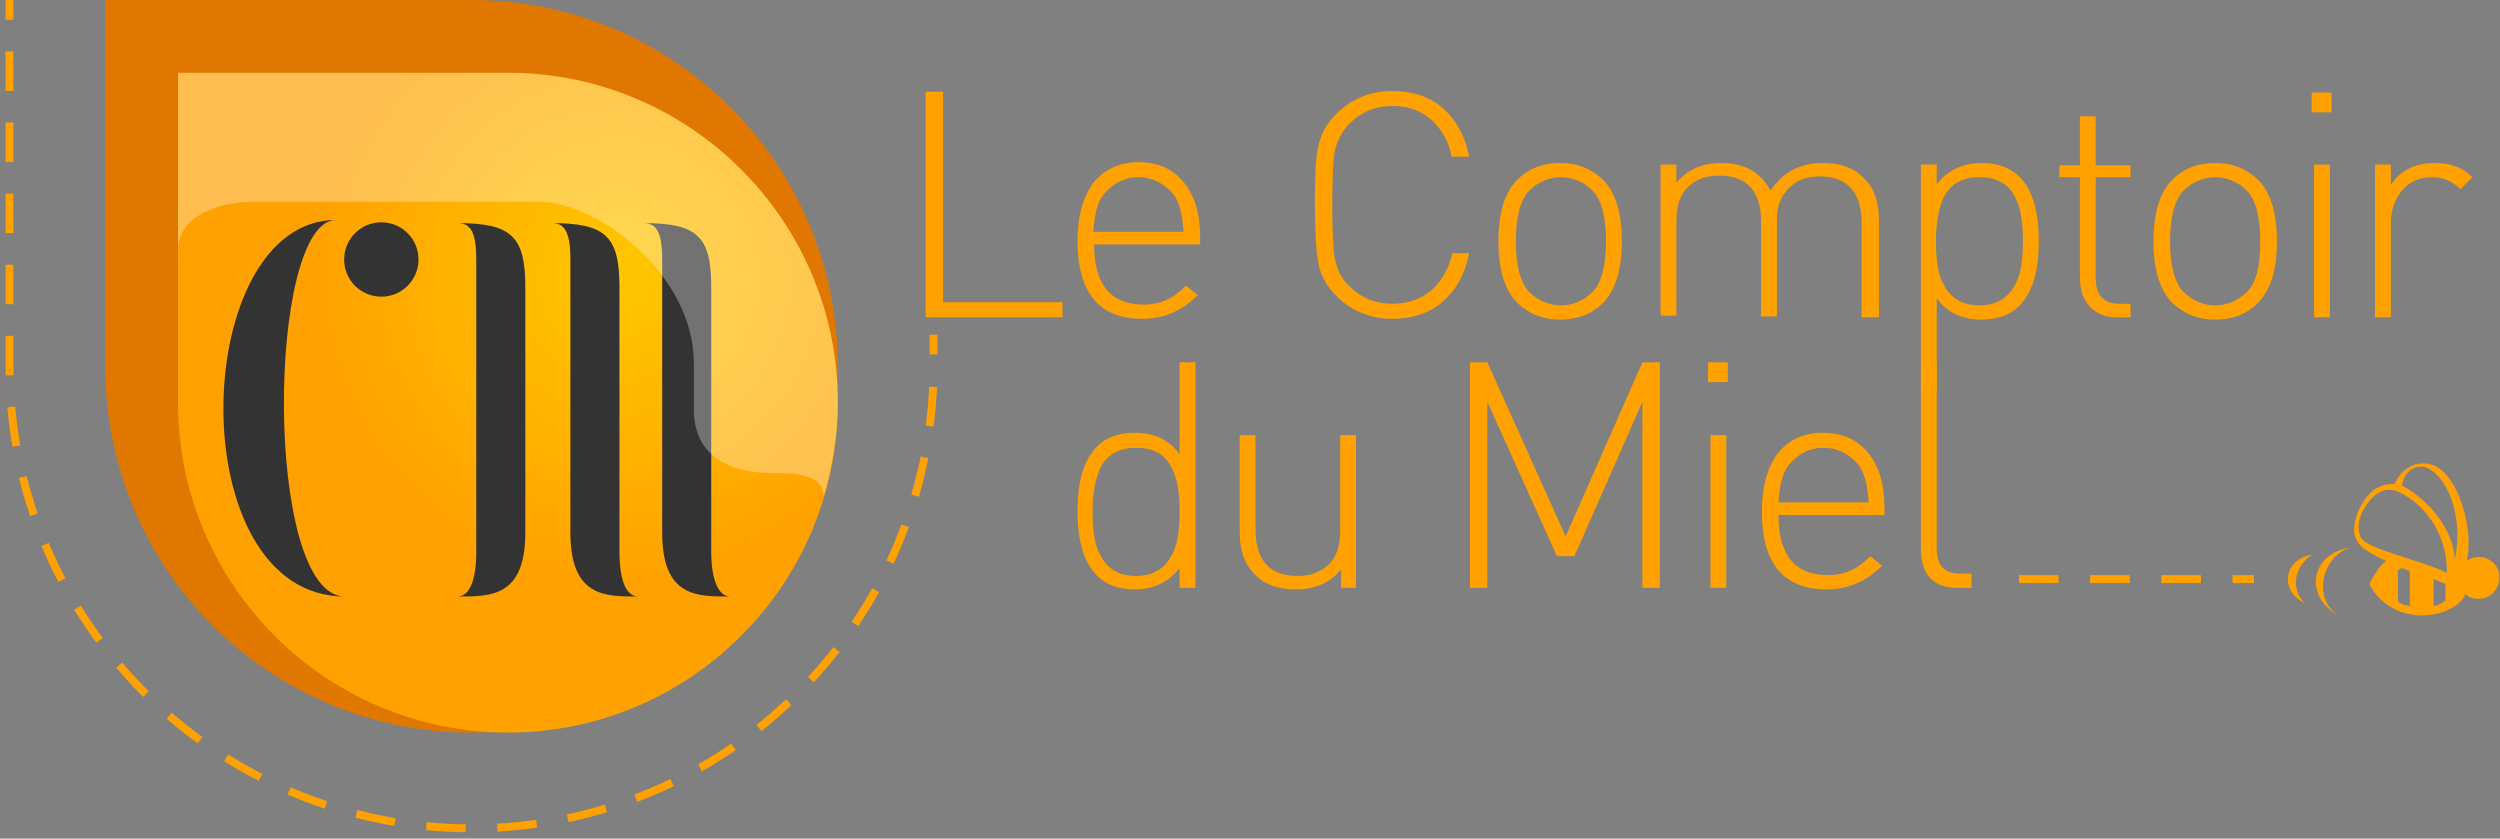 <?xml version="1.0" encoding="utf-8"?>
<!-- Generator: Adobe Illustrator 26.0.1, SVG Export Plug-In . SVG Version: 6.00 Build 0)  -->
<svg version="1.1" id="Calque_1" xmlns="http://www.w3.org/2000/svg" xmlns:xlink="http://www.w3.org/1999/xlink" x="0px" y="0px"
	 viewBox="0 0 316 106" style="enable-background:new 0 0 316 106;" xml:space="preserve">
<rect x="0" y="0" width="316" height="106" fill="#808080" stroke="none"/>
<style type="text/css">
	.st0{fill:#E07700;}
	.st1{fill:url(#SVGID_1_);}
	.st2{fill:#333333;}
	.st3{opacity:0.31;fill:#FFFFFF;enable-background:new    ;}
	.st4{fill:#FFA100;}
	.st5{fill:none;stroke:#FFA100;stroke-miterlimit:10;}
	.st6{fill:none;stroke:#FFA100;stroke-miterlimit:10;stroke-dasharray:4.993,3.994;}
	.st7{fill:none;stroke:#FFA100;stroke-miterlimit:10;stroke-dasharray:5,4;}
</style>
<g id="couleur_00000182512263147389406880000011206297104050343306_">
	<path class="st0" d="M59.6,0H13.3v46.3c0,25.6,20.7,46.3,46.3,46.3s46.3-20.7,46.3-46.3C105.9,20.7,85.1,0,59.6,0z"/>
	
		<radialGradient id="SVGID_1_" cx="78.249" cy="-291.046" r="38.965" gradientTransform="matrix(1 0 0 -1 0 -255.874)" gradientUnits="userSpaceOnUse">
		<stop  offset="0" style="stop-color:#FFC700"/>
		<stop  offset="1" style="stop-color:#FFA100"/>
	</radialGradient>
	<path class="st1" d="M64.2,9.2H22.5v41.7c0,23,18.7,41.7,41.7,41.7c23,0,41.7-18.7,41.7-41.7C105.9,27.9,87.2,9.2,64.2,9.2z"/>
	<path class="st2" d="M42.5,27.8c-8.8,0-9.2,47.6,1.1,47.6C22.7,75.4,23.9,27.8,42.5,27.8z M48.2,37.5c-2.6,0-4.7-2.1-4.7-4.7
		c0-2.6,2.1-4.7,4.7-4.7c2.6,0,4.7,2.1,4.7,4.7C52.9,35.4,50.8,37.5,48.2,37.5z"/>
	<path class="st2" d="M57.8,28.2c1.5,0,2.4,0.8,2.4,4.6v36.9c0,3.8-0.9,5.7-2.4,5.7c4.2,0,8.6,0.1,8.6-8.1v-31
		C66.4,29.9,64.7,28.2,57.8,28.2z M78.3,69.7V36.3c0-6.4-1.7-8.1-8.6-8.1c1.5,0,2.4,0.8,2.4,4.6v34.5c0,8.2,4.4,8.1,8.6,8.1
		C79.2,75.4,78.3,73.5,78.3,69.7z M89.9,69.7V36.3c0-6.4-1.7-8.1-8.6-8.1c1.5,0,2.4,0.8,2.4,4.6v34.5c0,8.2,4.4,8.1,8.6,8.1
		C90.9,75.4,89.9,73.5,89.9,69.7z"/>
	<path class="st3" d="M64.2,9.2H22.5v22.4c0-4.6,5.8-6.1,9.4-6.1c8.8,0,30.2,0,36.1,0c7.7,0,19.7,9.3,19.7,20.4v5.8
		c0,6.5,5.3,8.1,10,8.1c1.2,0,6.4-0.3,6.4,2.9c1.1-3.8,1.8-7.8,1.8-11.9C105.9,27.9,87.2,9.2,64.2,9.2z"/>
</g>
<g id="Calque_12_-_copie_00000029730834279401719840000000807534458576764349_">
	<g>
		<path class="st4" d="M313.3,70.4c-0.6,0-1.1,0.2-1.5,0.5c0.8-3.5-0.6-8.8-2.7-11c-1.3-1.5-3-1.5-4.1-1.1c-0.7,0.3-1.8,1-2.3,2.4
			c-0.8-0.1-1.6,0.1-2.5,0.6c-1.8,1.3-2.9,4.2-2.6,5.7c0.4,1.6,1.5,2.2,4,3.4c-1,0.8-1.4,1.7-1.8,2.3l-0.3,0.6l0.2,0.4
			c0.6,1.1,1.7,2.2,3.2,2.9c0.4,0.2,1,0.4,1.5,0.5c0.5,0.1,1.1,0.2,1.6,0.2c0.5,0,0.9-0.1,1.4-0.1c0.5-0.1,1-0.2,1.5-0.4
			c1.3-0.5,2.4-1.2,2.7-2.2c0.5,0.4,1,0.6,1.7,0.6c1.5,0,2.6-1.2,2.6-2.7C316,71.6,314.8,70.4,313.3,70.4z M304.6,76.6
			c-0.6-0.1-1.1-0.2-1.5-0.6l0-3.9c0.2-0.1,0.3-0.2,0.5-0.3c0.1,0,0.2,0.1,0.3,0.1c0.2,0.1,0.4,0.2,0.7,0.3L304.6,76.6z M309.1,75.9
			c-0.5,0.4-0.9,0.6-1.5,0.7l0-3.4l1,0.4l0.5,0.2L309.1,75.9z M298.4,67.9c-0.9-1.9,0.6-4.3,1.8-5.3c1.4-1.1,2.6-0.7,3.6-0.1
			c2.4,1.3,5.5,4.6,5.5,9.9C305.7,70.7,299.1,69.4,298.4,67.9z M310.3,70.7c-0.4-5.4-5.6-8.9-6.7-9.3c0.2-1.2,0.8-2,1.7-2.3
			c1.4-0.5,2.4,0.6,3,1.2C309.7,62,311.3,65.6,310.3,70.7z"/>
		<g>
			<path class="st4" d="M295.7,77.8c-3.4-1.8-2.4-7.4,1.4-8.6C291.8,70,291.3,75.7,295.7,77.8z"/>
		</g>
		<g>
			<path class="st4" d="M291.3,76.2c-1.9-1.8-1.2-4.8,1-6.1C288.5,70.7,288.2,74.8,291.3,76.2z"/>
		</g>
	</g>
</g>
<g>
	<path class="st4" d="M134.3,40.1H117V11.6h2.2v26.6h15.1V40.1z"/>
	<path class="st4" d="M151.7,30.9h-13.4c0,5.1,2.1,7.6,6.3,7.6c2,0,3.8-0.8,5.3-2.4l1.5,1.2c-2,2-4.3,3-7,3c-5.5,0-8.2-3.3-8.2-9.9
		c0-3.1,0.7-5.5,2-7.3c1.4-1.7,3.3-2.6,5.7-2.6c2.4,0,4.3,0.8,5.7,2.5c1.4,1.7,2.1,4,2.1,6.9V30.9z M149.6,29.3
		c-0.1-1.5-0.3-2.7-0.7-3.7c-0.4-1-1.1-1.7-2-2.3s-1.9-0.9-3-0.9c-1.1,0-2.1,0.3-3,0.9c-0.9,0.6-1.6,1.4-2,2.3
		c-0.4,1-0.6,2.2-0.7,3.7H149.6z"/>
	<path class="st4" d="M185.7,32c-0.5,2.6-1.6,4.6-3.3,6.1c-1.7,1.5-3.9,2.2-6.4,2.2c-2.8,0-5.2-1-7.1-2.9c-1.2-1.2-2-2.6-2.3-4.3
		c-0.2-1.2-0.4-3.6-0.4-7.2s0.1-6,0.4-7.2c0.3-1.7,1.1-3.1,2.3-4.3c1.9-1.9,4.3-2.9,7.1-2.9c2.5,0,4.7,0.7,6.4,2.2
		c1.7,1.5,2.8,3.5,3.3,6.1h-2.2c-0.4-2-1.3-3.5-2.6-4.7c-1.3-1.1-2.9-1.7-4.9-1.7c-2.1,0-3.9,0.7-5.4,2.2c-1,1-1.6,2.2-1.9,3.6
		c-0.2,1.2-0.3,3.4-0.3,6.7s0.1,5.5,0.3,6.7c0.3,1.5,0.9,2.7,1.9,3.6c1.5,1.5,3.3,2.2,5.4,2.2c1.9,0,3.6-0.6,4.9-1.7
		c1.3-1.1,2.2-2.7,2.7-4.7H185.7z"/>
	<path class="st4" d="M205,30.5c0,3.6-0.8,6.2-2.4,7.8c-1.4,1.4-3.2,2.1-5.4,2.1c-2.2,0-3.9-0.7-5.4-2.1c-1.6-1.6-2.4-4.2-2.4-7.8
		c0-3.6,0.8-6.2,2.4-7.8c1.4-1.4,3.2-2.1,5.4-2.1c2.2,0,3.9,0.7,5.4,2.1C204.2,24.3,205,26.9,205,30.5z M203,30.5
		c0-3.1-0.6-5.3-1.7-6.4c-1.1-1.1-2.5-1.7-4-1.7s-2.9,0.6-4,1.7c-1.1,1.1-1.7,3.3-1.7,6.4c0,3.1,0.6,5.3,1.7,6.4
		c1.1,1.1,2.5,1.7,4,1.7s2.9-0.6,4-1.7C202.4,35.8,203,33.6,203,30.5z"/>
	<path class="st4" d="M237.3,40.1h-2v-12c0-3.8-1.8-5.8-5.3-5.8c-1.6,0-3,0.5-3.9,1.5c-1,1-1.5,2.3-1.5,3.9v12.3h-2v-12
		c0-3.8-1.8-5.8-5.3-5.8c-1.7,0-3,0.5-4,1.5c-1,1-1.4,2.4-1.4,4.2v12h-2V20.8h2v2.3c1.4-1.7,3.3-2.5,5.7-2.5c2.9,0,5,1.2,6.2,3.5
		c1.5-2.3,3.7-3.5,6.6-3.5c2.2,0,3.9,0.6,5.2,1.9c1.3,1.3,1.9,3,1.9,5.3V40.1z"/>
	<path class="st4" d="M257.7,30.5c0,3.8-0.8,6.5-2.5,8.2c-1.1,1.1-2.7,1.7-4.7,1.7c-2.5,0-4.4-0.9-5.7-2.7v11.7h-2V20.8h2v2.5
		c1.4-1.8,3.3-2.7,5.7-2.7c2,0,3.6,0.6,4.7,1.7C256.9,23.9,257.7,26.7,257.7,30.5z M255.7,30.5c0-2.5-0.3-4.3-1-5.6
		c-0.9-1.7-2.3-2.5-4.5-2.5c-2.1,0-3.6,0.8-4.5,2.5c-0.6,1.3-1,3.1-1,5.6c0,2.5,0.3,4.3,1,5.5c0.9,1.7,2.3,2.6,4.5,2.6
		c2.1,0,3.6-0.9,4.5-2.6C255.4,34.8,255.7,32.9,255.7,30.5z"/>
	<path class="st4" d="M269.3,40.1h-1.8c-1.5,0-2.6-0.5-3.4-1.4c-0.8-0.9-1.2-2.1-1.2-3.6V22.4h-2.6v-1.5h2.6v-6.2h2v6.2h4.4v1.5
		h-4.4v12.8c0,2.1,1,3.2,3,3.2h1.4V40.1z"/>
	<path class="st4" d="M287.8,30.5c0,3.6-0.8,6.2-2.4,7.8c-1.4,1.4-3.2,2.1-5.4,2.1c-2.2,0-3.9-0.7-5.4-2.1c-1.6-1.6-2.4-4.2-2.4-7.8
		c0-3.6,0.8-6.2,2.4-7.8c1.4-1.4,3.2-2.1,5.4-2.1c2.2,0,3.9,0.7,5.4,2.1C287,24.3,287.8,26.9,287.8,30.5z M285.7,30.5
		c0-3.1-0.6-5.3-1.7-6.4c-1.1-1.1-2.5-1.7-4-1.7s-2.9,0.6-4,1.7c-1.1,1.1-1.7,3.3-1.7,6.4c0,3.1,0.6,5.3,1.7,6.4
		c1.1,1.1,2.5,1.7,4,1.7s2.9-0.6,4-1.7C285.2,35.8,285.7,33.6,285.7,30.5z"/>
	<path class="st4" d="M294.7,14.2h-2.5v-2.5h2.5V14.2z M294.5,40.1h-2V20.8h2V40.1z"/>
	<path class="st4" d="M312.5,22.4l-1.5,1.5c-1-1-2.2-1.5-3.6-1.5c-1.6,0-2.9,0.6-3.8,1.7c-0.9,1.1-1.4,2.5-1.4,4.1v11.9h-2V20.8h2
		v2.6c1.2-1.9,3.1-2.8,5.6-2.8C309.8,20.6,311.3,21.2,312.5,22.4z"/>
</g>
<g>
	<path class="st4" d="M151.1,74.3h-2v-2.5c-1.4,1.8-3.3,2.7-5.7,2.7c-2,0-3.6-0.6-4.7-1.7c-1.7-1.7-2.5-4.4-2.5-8.2
		c0-3.8,0.8-6.5,2.5-8.2c1.1-1.1,2.7-1.7,4.7-1.7c2.5,0,4.4,0.9,5.7,2.7V45.8h2V74.3z M149.1,64.7c0-2.5-0.3-4.3-1-5.6
		c-0.9-1.7-2.3-2.5-4.5-2.5c-2.1,0-3.6,0.8-4.5,2.5c-0.6,1.3-1,3.1-1,5.6c0,2.5,0.3,4.3,1,5.5c0.9,1.7,2.3,2.6,4.5,2.6
		c2.1,0,3.6-0.9,4.5-2.6C148.8,69,149.1,67.1,149.1,64.7z"/>
	<path class="st4" d="M171.5,74.3h-2V72c-1.4,1.7-3.3,2.5-5.7,2.5c-2.2,0-4-0.6-5.2-1.9c-1.3-1.3-1.9-3-1.9-5.3V55h2v12
		c0,3.8,1.8,5.8,5.3,5.8c1.7,0,3-0.5,4-1.5s1.4-2.4,1.4-4.2V55h2V74.3z"/>
	<path class="st4" d="M209.8,74.3h-2.2V50.8L199,70.3h-2.2l-8.8-19.5v23.5h-2.2V45.8h2.2l9.9,22l9.7-22h2.2V74.3z"/>
	<path class="st4" d="M218.4,48.3h-2.5v-2.5h2.5V48.3z M218.2,74.3h-2V55h2V74.3z"/>
	<path class="st4" d="M238.2,65.1h-13.4c0,5.1,2.1,7.6,6.3,7.6c2,0,3.8-0.8,5.3-2.4l1.5,1.2c-2,2-4.3,3-7,3c-5.5,0-8.2-3.3-8.2-9.9
		c0-3.1,0.7-5.5,2-7.3c1.4-1.7,3.3-2.6,5.7-2.6c2.4,0,4.3,0.8,5.7,2.5c1.4,1.7,2.1,4,2.1,6.9V65.1z M236.2,63.5
		c-0.1-1.5-0.3-2.7-0.7-3.7c-0.4-1-1.1-1.7-2-2.3s-1.9-0.9-3-0.9c-1.1,0-2.1,0.3-3,0.9c-0.9,0.6-1.6,1.4-2,2.3
		c-0.4,1-0.6,2.2-0.7,3.7H236.2z"/>
	<path class="st4" d="M249.2,74.3h-1.8c-3.1,0-4.6-1.7-4.6-5V45.8h2v23.4c0,1.1,0.2,1.9,0.7,2.5c0.4,0.5,1.2,0.8,2.3,0.8h1.4V74.3z"
		/>
</g>
<g>
	<g>
		<line class="st5" x1="1.2" y1="0" x2="1.2" y2="2.5"/>
		<path class="st6" d="M1.2,6.5v39.8c0,32.2,26.1,58.4,58.4,58.4c32.1,0,58.1-25.9,58.4-57.9"/>
		<line class="st5" x1="118" y1="44.8" x2="118" y2="42.3"/>
	</g>
</g>
<line class="st7" x1="255.2" y1="73.2" x2="284.9" y2="73.2"/>
</svg>
